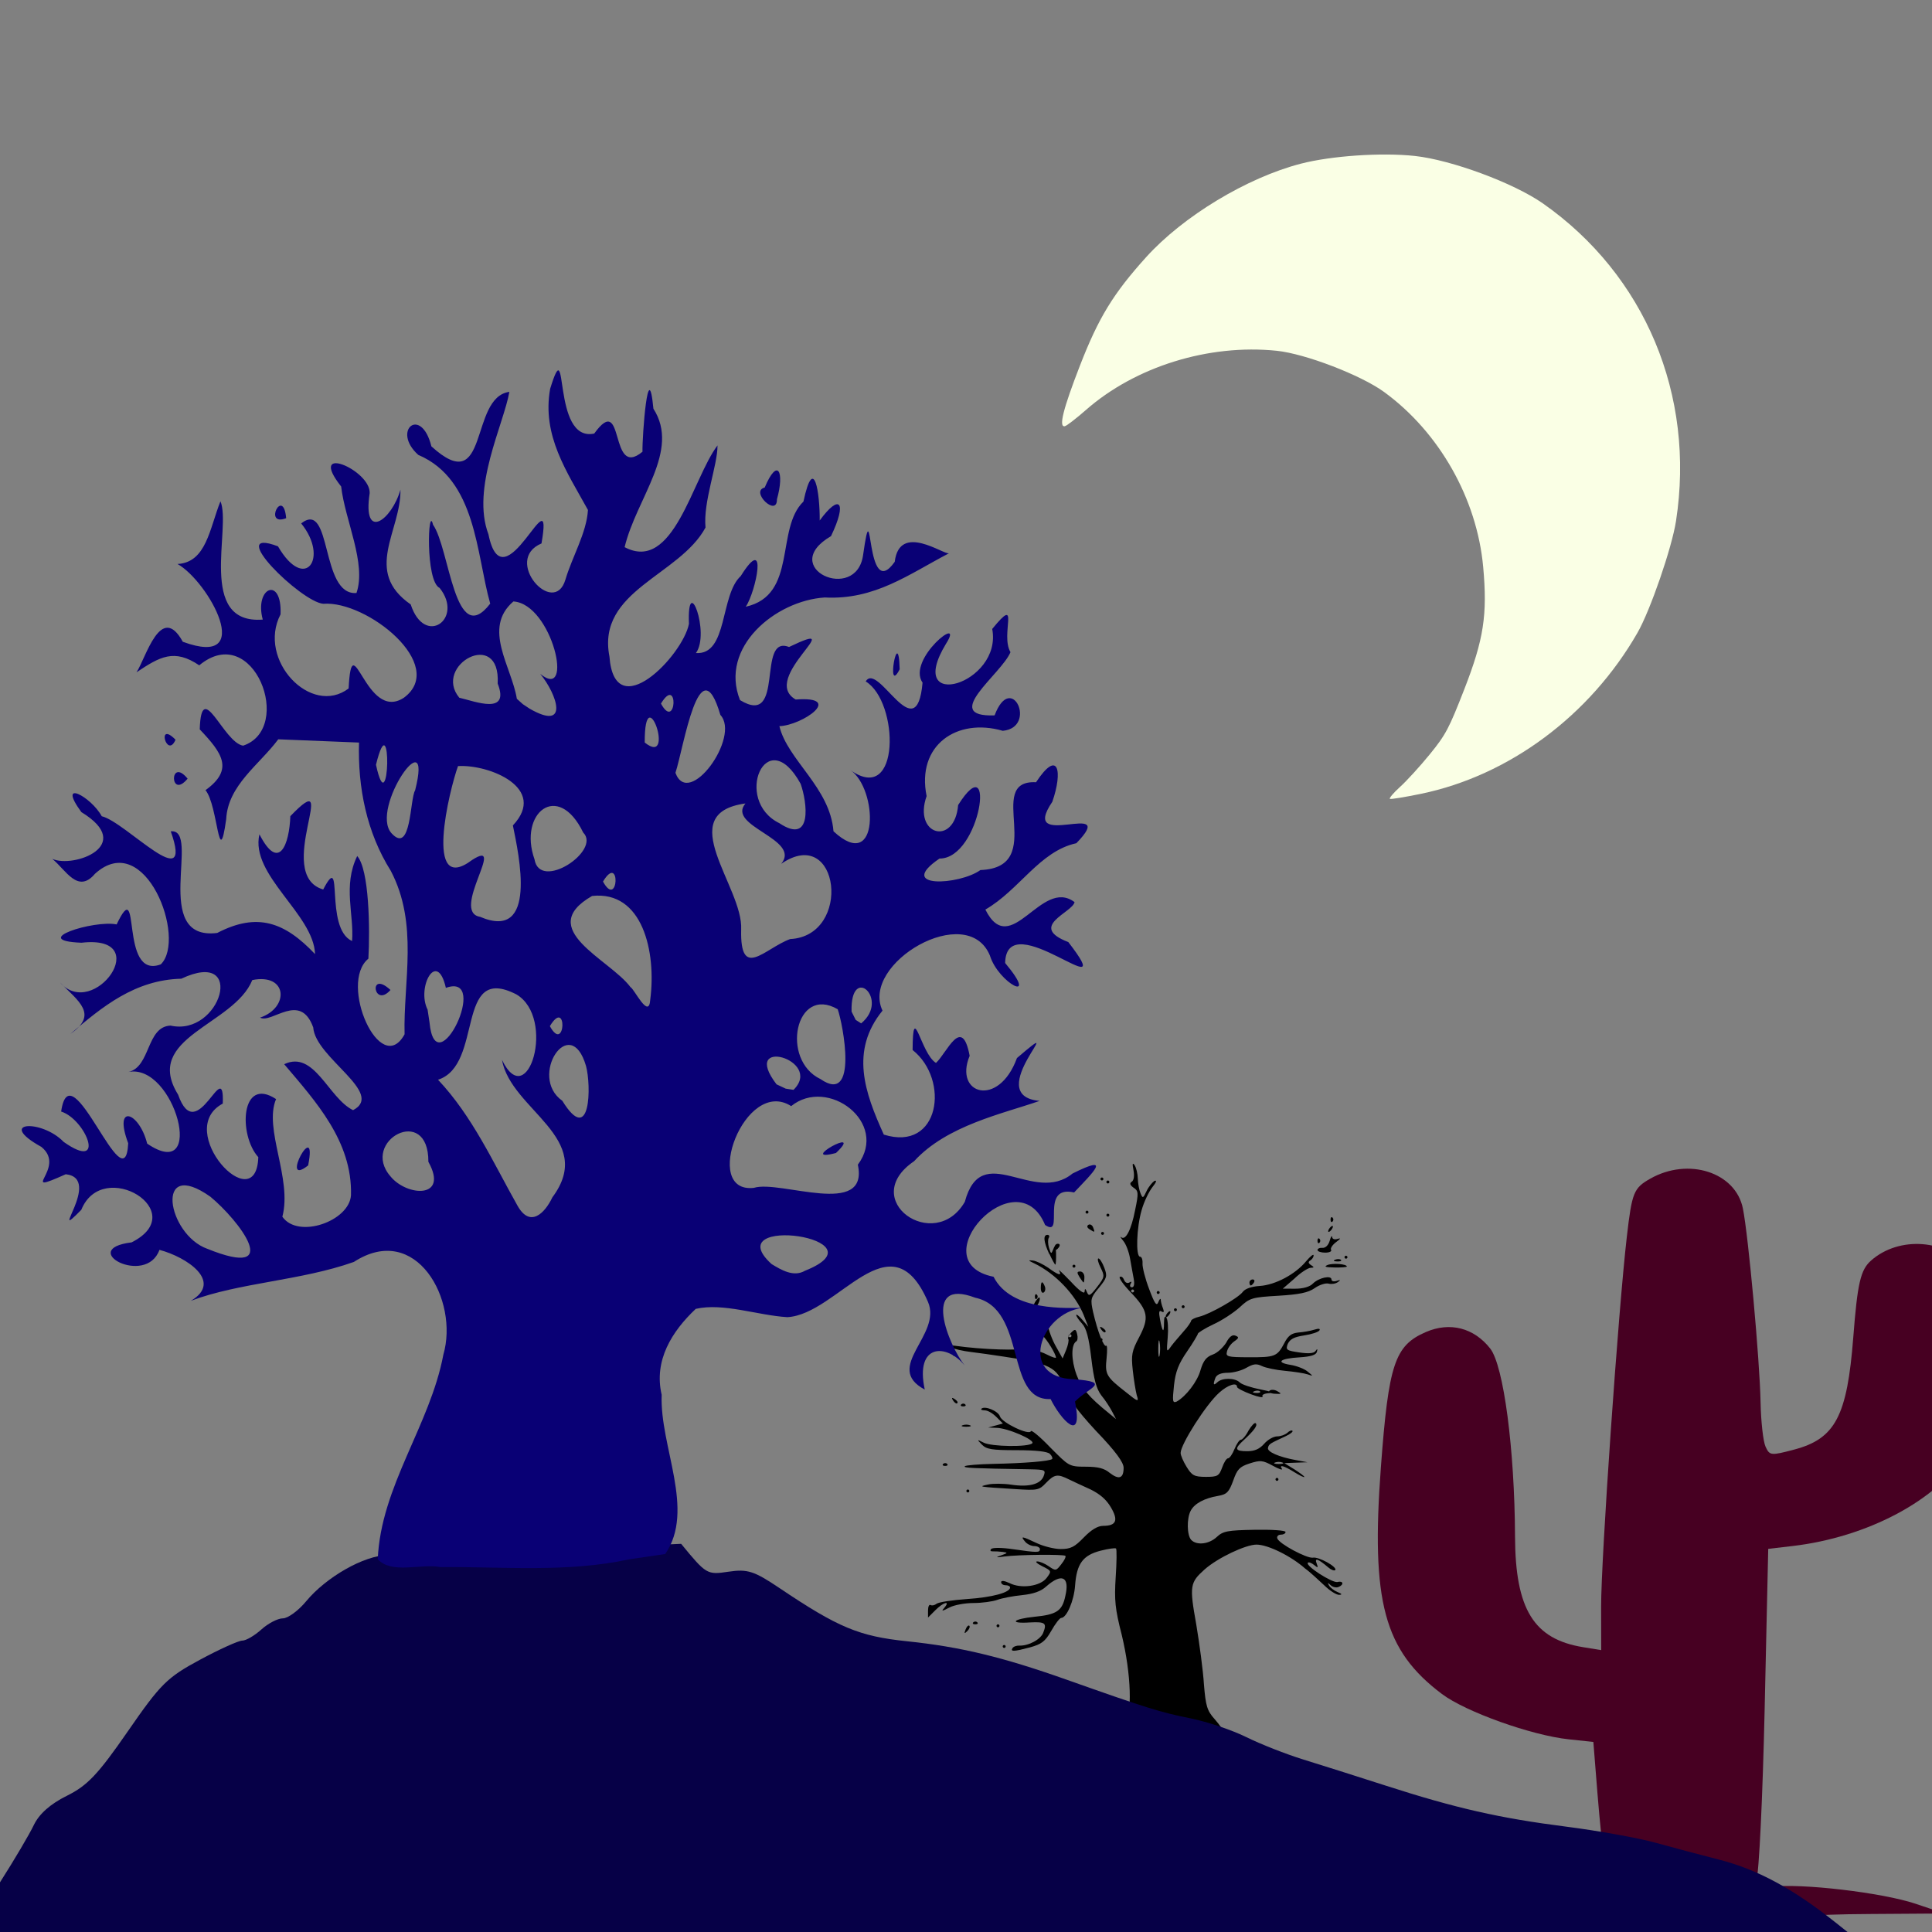 <svg version="1.1" width="100" height="100" xmlns="http://www.w3.org/2000/svg" style="background-color: rgb(167, 0, 209);" viewBox="0 0 100 100"><rect x="0" y="0" width="100" height="100" fill="#808080" stroke="none"/><svg height="100" viewBox="0 0 100 100" width="100" version="1.1" data-fname="arbol-cactus_5.svg" ica="0" style="background-color: rgb(167, 0, 209);"><g transform="translate(61.5,55.5) scale(0.5,0.5) rotate(0,50,50)" scale="0.5" xtranslate="61.5" ytranslate="55.5"><path d="m36.592 88.655c-3.893-.983-6.378-1.306-10.27-1.337l-5.135-.041 2.396-.689c5.469-1.572 11.556-2.601 15.577-2.634l4.28-.034-.329-2.035c-.180-1.119-.517-4.403-.747-7.298l-.420-5.263-2.539-.269c-3.863-.408-10.68-2.845-13.142-4.697-5.997-4.512-7.352-9.551-6.313-23.483.797-10.683 1.431-12.587 4.656-13.983 2.488-1.077 4.977-.439 6.66 1.708 1.391 1.773 2.53 10.405 2.569 19.454.032 7.533 1.931 10.626 7.037 11.459l1.883.307-.008-4.459c-.009-4.977 1.778-30.695 2.664-38.349.531-4.583.707-5.02 2.419-5.993 3.946-2.242 8.833-.674 9.593 3.077.568 2.806 1.75 15.752 1.831 20.063.038 1.994.269 4.063.514 4.598.427.932.55.944 2.981.299 4.24-1.125 5.47-3.464 6.101-11.608.435-5.62.751-6.989 1.835-7.95 2.927-2.598 7.931-2.204 10.189.803 1.049 1.396 1.244 2.819 1.246 9.117.003 6.727-.151 7.715-1.56 10.017-2.96 4.836-10.216 8.704-18.033 9.614l-2.48.289-.371 16.612c-.204 9.137-.588 17.07-.852 17.629-.441.932-.31.994 1.56.747 3.015-.398 11.483.596 14.916 1.751l2.995 1.008-7.671.052c-6.634.045-8.547.244-14.148 1.47-8.327 1.823-12.807 1.833-19.883.047z" style="fill: rgb(71, 0, 34);" idkol="ikol0"/></g></svg><svg width="100" height="100" version="1.1" viewBox="0 0 100 100" data-fname="arbol-muerto_5.svg" ica="1" style="background-color: rgb(167, 0, 209);"><g transform="translate(39.5,56.5) scale(0.4,0.4) rotate(0,50,50)" scale="0.4" xtranslate="39.5" ytranslate="56.5"><path d="m62 89c-.79-.29-2-.78-2.7-1.1-3-1.3-5.3-1.9-6.4-1.5-.57.22-1.7.6-2.6.85-1.9.56-10 .84-10 .34.12-.2.57-.36.99-.36 1.8 0 4-2 5.5-4.9 1-1.9.84-6.9-.38-12-.87-3.4-.98-4.5-.79-7.5.13-1.9.15-3.6.046-3.7-.1-.1-1 .025-2 .28-2.3.59-3.1 1.7-3.3 4.5-.14 2-1.1 4.2-1.8 4.2-.18 0-.76.74-1.3 1.7-.8 1.4-1.3 1.7-2.7 2.1-2.1.56-2.6.59-2.3.11.12-.2.52-.35.89-.33 1.2.05 2.8-.82 3.1-1.7.47-1.2.25-1.4-1.7-1.3-2.8.19-2.3-.44.55-.73 2.9-.28 3.6-.77 4-2.7.59-2.5-.47-3-2.5-1.2-.66.6-1.6.94-3.1 1.1-1.2.12-2.6.39-3.2.61s-2 .41-3.1.41c-1.1.001-2.5.26-3.1.58-.99.52-1.1.52-.63-.002.79-.95-.2-.66-1.2.36l-.94.94v-.91c0-.5.15-.82.33-.71s.53.036.79-.17c.26-.2 2-.47 3.9-.6 3.3-.22 5.6-.85 5.6-1.5.002-.16-.26-.29-.58-.29s-.58-.18-.58-.4c0-.24.42-.19 1.1.13 1.5.76 4 .4 4.8-.69.65-.87.63-.9-.58-1.5-.68-.34-.97-.62-.65-.62.32-.005 1 .28 1.5.63.88.61.95.6 1.6-.25.4-.49.64-.97.55-1.1-.22-.22-6.1-.16-7.9.08-1.1.16-1.2.13-.4-.15.85-.3.87-.35.19-.44-.42-.055-1-.088-1.3-.074-.29.014-.38-.12-.19-.31s1.4-.18 2.8.028c3.2.46 3.5.46 3.5-.008 0-.21-.33-.39-.72-.39-.4 0-.94-.26-1.2-.58-.62-.75-.46-.73 1.5.19.88.42 2.3.77 3.1.77 1.3 0 1.8-.26 3-1.5.97-1 1.8-1.5 2.5-1.5 1.7-.001 2-.71 1-2.4-.58-1-1.4-1.7-2.6-2.3-.96-.44-2.2-1-2.8-1.3-1.5-.75-1.9-.69-3 .45-.88.94-1.1.98-4 .79-4.8-.3-4.8-.3-3.5-.59.64-.14 2-.13 3 .019 2.3.35 3.8-.054 4.2-1.1.3-.81.22-.85-1.9-.89-7.3-.12-8.5-.17-8.3-.39.082-.13 1.8-.27 3.7-.31 4-.075 7.3-.35 7.6-.63.1-.1-.027-.4-.29-.66-.31-.31-1.8-.48-4.3-.48-3.2 0-3.9-.11-4.5-.72-.67-.7-.66-.7.22-.26 1 .53 5.8.6 6.3.085.41-.41-3.2-2-4.7-2l-1-.038.95-.26.95-.26-.85-.85c-.47-.47-1.1-.85-1.5-.85-.35 0-.55-.095-.43-.21.43-.43 2.2.31 2.4 1 .26.81 3.8 2.5 4 1.9.068-.2 1.2.74 2.5 2.1 2.4 2.4 2.4 2.5 4.6 2.5 1.6 0 2.4.21 3.1.8 1.2.93 1.8.71 1.8-.66 0-.69-1-2.1-3.6-4.8-2.5-2.7-3.7-4.4-4.1-5.6-.87-2.6-1.8-3.1-7.9-4-1.3-.2-3.2-.47-4.2-.59s-2.2-.39-2.5-.59c-.44-.26-.29-.32.56-.2 3.3.48 8.7.66 8.7.29 0-.22-.3-.48-.67-.58-.57-.15-.58-.18-.047-.22.35-.025.84.22 1.1.53s.76.58 1.1.58c.35.001 1.1.25 1.7.56.58.3 1.1.47 1.1.36 0-.45-1.2-2.4-1.7-2.8-.33-.28-.6-.7-.6-.94.003-.24.19-.17.42.14.32.45.37.36.25-.46-.091-.57-.02-1.3.16-1.5.21-.33.32-.06.33.77.003.7.48 2.1 1 3.1l1 1.8.46-1.1c.25-.62.38-1.3.28-1.4-.099-.16.073-.54.38-.85.49-.49.59-.47.76.2.11.42.061.84-.11.94-.68.42-.67 2.4.026 4.3.67 1.8 1.6 2.9 4.2 5l.92.76-.5-.96c-.28-.53-.89-1.5-1.4-2.1-.65-.86-.98-2.1-1.3-4.8s-.64-3.9-1.2-4.5c-.41-.44-.75-.94-.75-1.1s.35.1.78.6l.78.91-.59-1.5c-1.1-2.7-3.7-5.4-6.4-6.7-.79-.37-.83-.44-.19-.37.43.045 1.3.47 2 .94 1.3.96 1.8 1.1 1.4.37-.16-.27.52.39 1.5 1.4 1.1 1.2 1.8 1.7 1.8 1.3.033-.44.1-.42.31.092.23.57.42.47 1.3-.67 1-1.3 1-1.4.47-2.5-.33-.64-.46-1.2-.29-1.2s.51.54.76 1.2c.41 1.1.35 1.3-.7 2.6-1.1 1.3-1.1 1.5-.76 3.1.6 2.6 1.4 4.6 1.7 4.4.14-.14.16.6.055 1.6-.22 2.1-.067 2.4 2.5 4.4 1.6 1.3 1.7 1.3 1.4.38-.14-.52-.38-2-.51-3.2-.22-2-.13-2.5.83-4.3 1.3-2.5 1.2-3.4-1.1-5.8-.94-.98-1.6-1.9-1.4-2s.42.076.55.41c.13.34.43.48.68.32.28-.17.34-.11.17.17-.15.24-.078.45.16.45.27 0 .36-.4.23-1.1-.12-.58-.32-1.8-.47-2.6-.14-.85-.53-1.9-.88-2.3-.34-.42-.47-.64-.27-.48.56.47 1.3-.93 1.8-3.5.46-2.2.44-2.5-.19-2.9-.48-.35-.55-.58-.24-.78.27-.17.36-.75.22-1.5-.17-.87-.12-1 .15-.63.21.32.39 1.1.41 1.7.018.64.17 1.5.34 1.9.29.73.34.71.8-.27.27-.57.73-1.1 1-1.3.36-.14.27.15-.25.8-.44.56-1.1 1.9-1.4 3-.65 2.2-.78 6-.2 6 .21 0 .35.39.32.87-.034.48.35 2 .85 3.3.71 1.9.97 2.3 1.2 1.7.16-.4.3-.53.31-.28.015.25.14.75.29 1.1.17.46.11.58-.19.4-.32-.2-.38.086-.2 1 .32 1.7.52 1.9.52.47.004-.75.11-.96.33-.62.18.28.24 1.4.15 2.5-.17 2-.16 2 .48 1.1.36-.49 1.1-1.3 1.6-1.9.51-.55.93-1.2.93-1.3 0-.18.48-.44 1.1-.58 1.4-.35 5-2.4 5.6-3.2.29-.4 1.1-.7 2.2-.77 2-.13 4.6-1.5 6-3.2.53-.63.97-.98.97-.76s-.19.51-.43.66c-.3.18-.27.36.096.6.43.27.42.34-.055.35-.32.011-1.3.62-2.1 1.4l-1.5 1.3 1.6.006c1 .004 1.9-.24 2.3-.67.78-.77 2.4-1.1 2.4-.52 0 .22.3.3.67.18.52-.17.55-.13.15.16-.29.21-.84.29-1.2.19-.38-.1-1.2.16-1.8.59-.83.58-2 .82-4.7.98-3.4.2-3.7.28-5 1.5-.78.7-2.3 1.7-3.4 2.2-1.1.51-2 1.1-2 1.2s-.63 1.2-1.4 2.3c-1.1 1.6-1.5 2.6-1.7 4.4-.22 2.1-.18 2.3.34 2.1 1.2-.67 2.7-2.6 3.1-4.1.36-1.2.75-1.7 1.6-2 .59-.21 1.3-.9 1.7-1.5.41-.79.8-1.1 1.2-.94.5.19.48.31-.15.75-.41.29-.83.85-.93 1.3-.18.68.048.74 2.8.75 3.4.015 3.7-.094 4.6-1.8.5-.98.93-1.3 1.8-1.4.65-.045 1.6-.21 2.1-.37.56-.18.81-.14.66.097-.13.21-1 .5-2 .65-1.3.2-1.8.48-2.1 1.1-.29.77-.16.86 1.5 1.1 1.2.18 1.9.12 2.1-.19.23-.33.28-.29.17.12-.11.4-.79.61-2.2.7-2.6.15-3.2.66-1.2.98.81.13 1.8.52 2.2.86.76.62.76.62-.01.36-.42-.14-1.7-.34-2.9-.45s-2.5-.38-3-.62c-.7-.34-1.1-.29-2 .22-.61.36-1.7.65-2.4.65-.87 0-1.4.22-1.6.61-.36.93-.28 1.1.23.62.6-.6 2.3-.59 2.9.019.26.27 1.5.68 2.7.91 1.4.27 1.8.45 1.1.48-.6.027-.98.22-.85.42s-.56.081-1.5-.28c-.96-.36-1.8-.78-1.8-.95 0-.64-1.2-.26-2.3.74-1.7 1.5-5 6.7-5 7.8.001.32.34 1.1.77 1.8.68 1.1.96 1.3 2.5 1.3 1.5 0 1.7-.11 2.1-1.2.22-.64.56-1.2.76-1.2s.57-.52.84-1.2c.26-.64.63-1.2.82-1.2s.66-.52 1-1.2c.39-.64.81-1.1.94-.92.26.26-.23.93-1.6 2.2-1.2 1.1-1.1 1.4.48 1.4.96 0 1.6-.28 2.2-.96.46-.53 1.2-.96 1.7-.96.45 0 1-.21 1.3-.46.25-.25.55-.37.66-.26s-.28.42-.86.69c-2 .94-2.2 1-2.3 1.5-.17.52 1.4 1.2 3.6 1.6l1.5.28-1.5.055-1.5.055 1.3.8c.69.44 1.3.89 1.3.99s-.58-.17-1.3-.62c-1.4-.87-2-1-1.6-.43.13.21-.43.023-1.2-.41-1.3-.7-1.6-.73-3-.28-1.3.42-1.6.78-2.1 2.2-.55 1.5-.81 1.8-2 2-1.7.29-3 .96-3.5 1.9-.54 1-.5 3.2.068 3.8.73.73 2.3.54 3.3-.39.81-.76 1.4-.87 4.9-.93 2.2-.042 4 .08 4 .28s-.27.35-.61.35-.54.22-.46.48c.23.7 3.8 2.6 4.6 2.5.72-.17 3.2 1.2 2.9 1.6-.13.13-.54-.028-.91-.35-1.3-1.1-1.8-1.3-1.5-.51.23.59.18.62-.33.2-.33-.27-.69-.4-.8-.29-.38.38 3.1 2.6 3.8 2.5.79-.21.92.35.14.65-.29.11-.75.001-1-.25-.38-.35-.42-.34-.2.057.16.28.66.66 1.1.84.57.23.64.34.21.36-.34.014-1.2-.51-1.9-1.2-.72-.66-1.8-1.7-2.5-2.2-1.8-1.6-4.8-3.1-6.3-3.1-1.4 0-5 1.7-6.7 3.2-1.9 1.7-2 2.1-1.1 7.1.42 2.5.89 6 1 7.8.23 2.8.41 3.4 1.4 4.5.6.69 1.1 1.4 1.1 1.6 0 .39 2.4 2.9 4.2 4.4 2.1 1.8 1.3 2.4-1.6 1.3zm5.2-41c-.27-.11-.7-.11-.96 0-.27.11-.048.19.48.19.53 0 .75-.088.48-.19zm-2.9-9.2c-.13-.13-.46-.14-.74-.03-.31.12-.22.21.23.23.41.017.63-.074.51-.2zm-13-6.4c-.092-.48-.17-.087-.17.87 0 .95.075 1.3.17.87.092-.48.092-1.3 0-1.7zm-16 1.9c0-.081-.35-.24-.77-.35s-.67-.044-.56.15c.21.34 1.3.51 1.3.2zm4.6-2.7c0-.11-.087-.19-.19-.19-.11 0-.19.087-.19.19 0 .11.087.19.19.19.11 0 .19-.087.19-.19zm8.1-5.8c0-.11-.087-.19-.19-.19-.11 0-.19.087-.19.19 0 .11.087.19.19.19.11 0 .19-.087.19-.19zm-17 46c0-.11.087-.19.19-.19.11 0 .19.087.19.19 0 .11-.087.19-.19.19-.11 0-.19-.087-.19-.19zm-4.8-2.2c.14-.38.36-.59.48-.48.12.12 0.0.43-.26.69-.38.38-.43.33-.22-.22zm4-.47c0-.11.087-.19.19-.19.11 0 .19.087.19.19 0 .11-.087.19-.19.19-.11 0-.19-.087-.19-.19zm-3-.45c.14-.14.37-.14.51 0s.026.26-.26.26c-.28 0-.4-.12-.26-.26zm-.9-17c0-.11.087-.19.19-.19.11 0 .19.087.19.19 0 .11-.087.19-.19.19-.11 0-.19-.087-.19-.19zm40-1.5c0-.11.087-.19.19-.19.11 0 .19.087.19.19 0 .11-.087.19-.19.19-.11 0-.19-.087-.19-.19zm-43-2c.14-.14.37-.14.51 0s.026.26-.26.26-.4-.12-.26-.26zm2.5-5c.27-.11.7-.11.96 0 .27.11.048.19-.48.19-.53 0-.75-.088-.48-.19zm-.16-2.7c.14-.14.37-.14.51 0s.026.26-.26.26c-.28 0-.4-.12-.26-.26zm-1.1-.57c-.17-.28-.11-.34.17-.17.24.15.45.35.45.45 0 .32-.34.17-.62-.28zm41-1.2c.18-.18.64-.15 1 .061.6.34.55.38-.33.33-.57-.034-.88-.21-.7-.39zm-41-4.7c0-.11.087-.19.19-.19.11 0 .19.087.19.19 0 .11-.087.19-.19.19-.11 0-.19-.087-.19-.19zm19-1.9c0-.11.087-.19.19-.19.11 0 .19.087.19.19 0 .11-.087.19-.19.19-.11 0-.19-.087-.19-.19zm.16-1.4c-.17-.28-.11-.34.17-.17.24.15.45.35.45.45 0 .32-.34.17-.62-.28zm8.5-1.9c.13-.21.33-.39.43-.39.11 0 .086.17-.046.39-.13.21-.33.39-.43.39-.11 0-.086-.17.046-.39zm.96-.58c0-.11.087-.19.19-.19.11 0 .19.087.19.19 0 .11-.087.19-.19.19-.11 0-.19-.087-.19-.19zm-18-.95c.26-.41.52-.7.59-.63.23.23-.37 1.4-.71 1.4-.19 0-.14-.34.12-.75zm19 .56c0-.11.087-.19.19-.19.11 0 .19.087.19.19 0 .11-.087.19-.19.19-.11 0-.19-.087-.19-.19zm-19-1.3c0-.28.12-.4.26-.26s.14.37 0 .51-.26.026-.26-.26zm.77-1.1c0-.93.21-1 .52-.23.12.31.051.67-.15.79-.2.13-.37-.13-.37-.57zm15 .56c0-.11.087-.19.19-.19.11 0 .19.087.19.19 0 .11-.087.19-.19.19-.11 0-.19-.087-.19-.19zm12-1.3c0-.21.18-.39.41-.39.22 0 .3.17.17.39-.13.21-.31.39-.41.39-.094 0-.17-.17-.17-.39zm-22-.71c-.35-.56-.33-.71.1-.71.3 0 .54.32.54.71s-.045.71-.1.71-.3-.32-.54-.71zm-.9-1.4c0-.11.087-.19.19-.19.11 0 .19.087.19.19 0 .11-.087.19-.19.19-.11 0-.19-.087-.19-.19zm33-.15c.7-.27 2.5-.13 2.5.2 0 .081-.74.14-1.6.12-1.2-.019-1.4-.11-.89-.32zm-36-1.4c-.74-1.6-.83-2.5-.24-2.5.22 0 .3.18.17.39s-.12.78.034 1.3c.27.84.28.84.58.093.23-.59.31-.44.33.67.015.8-.028 1.4-.094 1.4-.067 0-.41-.61-.77-1.4zm37 .71c.28-.11.61-.098.74.03.13.13-.1.22-.51.2-.45-.018-.54-.11-.23-.23zm1.2-.32c0-.11.087-.19.19-.19.11 0 .19.087.19.19 0 .11-.087.19-.19.19-.11 0-.19-.087-.19-.19zm-3.5-.92c0-.19.29-.32.65-.29.39.032.76-.34.93-.91.15-.53.29-.75.32-.49.022.27.32.37.71.24.45-.15.38-.011-.2.42-.48.36-.77.81-.65 1 .12.2-.22.36-.76.36s-.99-.15-.99-.34zm-34-.43c0-.21.18-.39.41-.39s.3.17.17.39c-.13.21-.31.39-.41.39-.094 0-.17-.17-.17-.39zm34-.77c0-.28.12-.4.26-.26s.14.37 0 .51-.26.026-.26-.26zm-28-.96c0-.11.087-.19.19-.19.11 0 .19.087.19.19 0 .11-.087.19-.19.19-.11 0-.19-.087-.19-.19zm-1.5-.54c-.32-.2-.37-.42-.14-.57.21-.13.49.02.61.34.26.67.23.68-.47.23zm31-.042c.13-.21.33-.39.43-.39.11 0 .086.17-.046.39-.13.21-.33.39-.43.39-.11 0-.086-.17.046-.39zm.19-1.2c0-.28.12-.4.26-.26s.14.37 0 .51-.26.026-.26-.26zm-29-.58c0-.11.087-.19.19-.19.11 0 .19.087.19.19 0 .11-.087.19-.19.19-.11 0-.19-.087-.19-.19zm-2.7-.39c0-.11.087-.19.19-.19.11 0 .19.087.19.19 0 .11-.087.19-.19.19-.11 0-.19-.087-.19-.19zm2.7-3.9c0-.11.087-.19.19-.19.11 0 .19.087.19.19 0 .11-.087.19-.19.19-.11 0-.19-.087-.19-.19zm-.77-.39c0-.11.087-.19.19-.19.11 0 .19.087.19.19 0 .11-.087.19-.19.19-.11 0-.19-.087-.19-.19z" style="fill: rgb(0, 0, 0);" idkol="ikol0"/></g></svg><svg height="100" viewBox="0 0 100 100" width="100" version="1.1" data-fname="arbol-2_5.svg" ica="2" style="background-color: rgb(167, 0, 209);"><g transform="translate(-3,13) scale(1,1) rotate(0,50,50)" scale="1.0" xtranslate="-3" ytranslate="13"><path style="fill: rgb(6, 0, 71);" d="m97.952 86.464c-2.158-1.714-4.024-2.716-5.992-3.215-.894-.227-2.356-.616-3.25-.864-.894-.249-2.975-.624-4.625-.835-3.48-.444-5.719-.953-9.375-2.131-1.444-.465-3.356-1.072-4.25-1.347-.894-.276-2.22-.797-2.948-1.158-.728-.361-2.021-.797-2.875-.969-1.587-.319-2.286-.537-6.427-2.004-3.326-1.178-5.498-1.702-8.25-1.988-2.495-.259-3.568-.706-6.625-2.762-1.305-.877-1.647-.986-2.628-.84-1.111.166-1.148.145-2.451-1.442 0 0-13.733.559-15.156.581-1.265.005-3.24 1.164-4.249 2.387-.404.489-.949.889-1.211.889-.262 0-.762.259-1.112.576-.35.317-.794.576-.988.576s-1.187.449-2.206.999c-1.685.908-2.022 1.243-3.718 3.696-1.541 2.228-2.09 2.809-3.156 3.337-.851.421-1.433 0.937-1.708 1.511-.229.48-1.007 1.799-1.729 2.931-.722 1.133-1.312 2.351-1.312 2.708v.648h48.929 48.929l-1.617-1.284z" idkol="ikol0"/><path style="fill: rgb(9, 0, 117);" d="m37.428 67.439c1.583-2.277-.287-5.568-.18-8.245-.417-1.778.532-3.286 1.764-4.447 1.416-.328 3.221.34 4.741.429 2.632-.142 5.344-5.256 7.277-.796.751 1.722-2.338 3.391-.164 4.543-.518-2.38 1.119-2.408 2.072-1.239-.831-1.031-2.286-4.587.536-3.516 2.713.579 1.516 5.357 3.905 5.247.523 1.058 1.708 2.376 1.264.128.702-.729 1.941-1.006-.059-1.154-2.882-.082-1.784-3.399.442-3.695-.689-.004-3.679.221-4.599-1.609-3.835-.769 1.201-6.224 2.667-2.681 1.051.704-.326-2.093 1.502-1.683.971-1.024 2.007-2.023-.083-.979-2.011 1.647-4.7-1.784-5.574 1.464-1.56 2.695-5.56-.107-2.623-2.104 1.7-1.86 4.6-2.456 6.494-3.12-3.096-.272 1.815-4.767-1.173-2.218-.947 2.6-3.28 1.879-2.448-.115-.399-2.131-1.171-.157-1.743.368-.801-.49-1.195-3.298-1.21-.669 1.94 1.539 1.411 5.289-1.49 4.379-.989-2.181-1.757-4.334-.068-6.417-1.156-2.443 4.381-5.688 5.559-2.853.435 1.431 2.616 2.568.789.388.061-3.106 6.1 2.586 3.27-1.083-2.118-.815.224-1.527.322-2.069-1.726-1.302-3.299 3.016-4.616.386 1.761-1.013 2.805-3.021 4.709-3.434 2.293-2.359-3.034.491-1.244-2.144.552-1.581.313-2.766-.842-1.012-2.735-.139.669 4.409-2.88 4.545-1.085.784-4.405.966-2.118-.595 2.146.012 2.951-5.921.966-2.77-.183 2.158-2.348 1.566-1.632-.463-.533-2.627 1.56-4.07 3.943-3.379 1.804-.172.453-3.127-.424-.799-2.832.102.363-2.145.822-3.272-.545-.917.544-3.03-.945-1.201.542 2.858-4.568 4.355-2.396.773 1.032-1.621-2.047.787-1.21 2.008-.314 3.523-2.308-1.134-2.942-.064 1.731 1.042 1.816 6.452-.796 4.586 1.425.962 1.529 5.395-.872 3.17-.179-2.266-2.378-3.687-2.8-5.441 1.204-.046 3.379-1.57.845-1.379-1.916-1.089 2.952-4.3-.346-2.719-1.703-.663-.174 4.193-2.538 2.748-1.085-2.735 1.839-5.148 4.385-5.311 2.597.136 4.353-1.205 6.437-2.29-.248.11-2.565-1.616-2.813.443-1.554 2.2-1.104-4.102-1.637-.354-.347 2.523-4.459.663-1.662-.974.854-1.776.453-2.233-.585-.809.016-1.374-.298-3.518-.841-.981-1.462 1.412-.296 4.84-2.986 5.444.521-.763 1.174-3.876-.261-1.587-1.078.987-.657 4.098-2.318 3.984.754-1.033-.467-4.256-.362-1.51-.32 1.647-3.846 5.299-4.115 1.689-.669-3.414 3.627-4.179 4.973-6.676-.129-1.335.625-3.208.621-4.25-1.308 1.728-2.273 6.611-4.808 5.266.611-2.545 2.894-4.985 1.49-7.166-.271-2.839-.584 1.44-.566 2.227-1.751 1.457-.886-3.175-2.497-.941-2.242.482-1.29-5.54-2.282-2.315-.433 2.421.864 4.285 1.957 6.27-.069 1.183-.82 2.43-1.167 3.608-.591 1.983-3.263-1.02-1.238-1.875.669-3.839-1.966 3.386-2.745-.472-.908-2.389.788-5.688 1.082-7.374-2.093.28-1.014 5.575-4.036 2.82-.529-2.126-2.08-.817-.68.442 3.018 1.284 2.995 5.136 3.725 7.699-1.846 2.399-2.096-2.865-2.961-4.085-.256-1.105-.41 2.924.343 3.274 1.271 1.593-.773 3.074-1.497.854-2.475-1.717-.498-3.797-.531-5.942-.441 1.562-1.98 2.723-1.593.177.04-1.201-3.266-2.605-1.476-.34.197 1.746 1.32 3.984.792 5.512-1.884.148-1.246-4.861-2.862-3.602 1.453 1.782.198 3.595-1.201 1.186-2.815-1.062 1.195 2.885 2.345 2.974 2.259-.177 6.452 3.179 4.173 4.862-1.989 1.304-2.686-3.914-2.861-.479-1.945 1.474-4.748-1.478-3.524-3.836.084-2.009-1.373-1.399-.92.271-3.416.263-1.61-4.752-2.19-6.123-.566 1.413-.727 3.163-2.222 3.246 1.602.899 4.119 5.441.273 4.025-1.137-2.067-1.918.861-2.396 1.58 1.211-.809 1.95-1.237 3.247-.361 2.815-2.334 4.934 3.275 2.27 4.159-1.025-.165-2.162-3.559-2.244-.844 1.159 1.222 1.786 2.073.298 3.147.656.797.678 4.287 1.071 1.505.086-1.761 1.717-2.821 2.695-4.137 1.393.056 2.787.112 4.18.168-.067 2.325.393 4.649 1.644 6.639 1.448 2.758.644 5.731.714 8.461-1.254 2.288-3.433-2.64-1.873-3.915.087-1.534.043-4.616-.579-5.311-.752 1.545-.154 3.035-.266 4.399-1.464-.666-.392-4.78-1.494-2.668-2.616-.769 1.024-6.629-1.701-3.795-.051 1.455-.586 2.917-1.6.938-.494 2.111 2.812 4.136 2.879 6.202-1.565-1.653-2.982-2.178-5.065-1.095-3.464.429-.805-5.431-2.403-5.259 1.221 3.439-2.329-.491-3.573-.782-.544-1.011-2.344-1.978-1.055-.215 2.836 1.729-.411 2.917-1.504 2.421.7.569 1.32 1.827 2.209.772 2.606-2.365 4.759 3.373 3.407 4.688-2.185.824-.976-4.809-2.286-2.067-1.179-.24-4.601.841-1.819.948 3.834-.439.64 4.049-1.115 2.055.965.977 2.004 1.652.543 2.663 1.639-1.397 3.332-2.796 5.738-2.856 3.398-1.602 2.042 3.011-.557 2.427-1.262.054-1.02 2.14-2.182 2.402 2.399-.481 4.072 5.812.973 3.707-.417-1.661-1.764-2.1-.982-.02-.165 3.283-2.982-5.001-3.471-1.641 1.284.409 2.367 3.145.132 1.573-1.143-1.19-3.534-1.063-1.155.258 1.36 1.107-1.336 2.574 1.262 1.415 1.94.213-1.006 3.687.805 1.84 1.107-2.735 5.745.105 2.602 1.686-2.848.353.748 2.31 1.442.388 1.416.374 3.314 1.644 1.625 2.638 2.503-.946 5.7-1.041 8.438-2.013 3.222-2.091 5.453 1.987 4.631 4.804-.685 3.644-3.237 6.816-3.394 10.584.732 0.786 2.194.217 3.239.406 3.271-.025 6.566.296 9.791-.404.616-.091 1.232-.181 1.848-.272zm5.508-15.012c-2.848-2.593 5.989-1.351 1.729.347-.589.344-1.23-.044-1.729-.347zm-29.209-.791c-2.073-.741-2.763-4.769.164-2.693 1.469 1.215 3.872 4.325-.164 2.693zm3.888-1.658c.521-1.97-.977-4.546-.326-6.09-1.832-1.207-1.958 1.856-.919 3.006-.108 3.264-4.417-1.393-1.839-2.773.097-2.571-1.334 2.327-2.313-.464-1.846-2.97 2.888-3.584 3.841-5.929 1.825-.368 1.931 1.427.402 1.945.611.324 2.079-1.358 2.752.507.107 1.571 3.736 3.403 2.062 4.282-1.285-.63-2-3.123-3.565-2.379 1.624 1.919 3.533 3.992 3.457 6.781-.084 1.345-2.738 2.281-3.551 1.114zm1.335-2.657c.513-2.587-1.539 1.214 0 0zm10.83 2.074c-1.26-2.236-2.323-4.613-4.107-6.508 2.383-.767.861-6.057 4.056-4.417 2.064 1.222.592 6.167-.746 3.389.456 2.596 4.9 4.04 2.608 7.115-.39.822-1.156 1.603-1.811.421zm12.241-.912c-2.74.311-.454-5.757 1.93-4.231 1.893-1.535 5.074.852 3.451 3.032.591 2.78-4.027.774-5.382 1.199zm4.25-1.805c1.552-1.478-2.099.55 0 0zm-23.062 1.207c-1.586-1.823 1.979-3.776 1.964-.75 1.077 1.936-1.125 1.794-1.964.75zm8.896-3.909c-1.779-1.251.411-4.607 1.227-1.802.273.989.255 4.2-1.227 1.802zm11.089-.851c-1.925-2.511 2.458-1.274.879.285l-.404-.062-.475-.223v0zm2.279-.27c-2.09-.991-1.301-4.888.887-3.617.272.762 1.08 4.977-.887 3.617zm-20.341-3.596c-.582-1.158.491-3.138.946-1.127 2.342-.843-.53 5.162-.847 1.781l-.099-.654zm6.329.854c.925-1.53.806 1.472 0 0zm15.616-.752c-.07-2.516 2.008-.64.497.608l-.282-.179-.215-.429zm-11.441-1.265c-1.082-1.455-4.977-3.002-1.99-4.721 2.619-.291 3.333 2.895 3.01 5.371-.067 1.045-.823-.554-1.019-.65zm5.727-2.985c.112-2.199-3.574-6.007.222-6.524-1.005 1.182 2.91 1.839 1.851 3.123 3.02-2.073 3.699 3.734.46 3.896-1.321.487-2.598 2.16-2.533-.496zm-13.515-.657c-1.548-.255 1.407-4.111-.406-2.946-2.538 1.911-1.173-3.658-.735-4.856 1.628-.096 4.653 1.144 2.84 3.072.306 1.507 1.309 6.017-1.699 4.729zm6.363-1.825c.925-1.53.806 1.472 0 0zm-3.545-1.151c-.845-2.389 1.214-4.083 2.521-1.385.947.939-2.247 3.056-2.521 1.385zm-7.405-1.354c-1.137-1.282 2.189-6.018 1.226-2.218-.278.456-.192 3.359-1.226 2.218zm20.079-.516c-2.413-1.183-.674-5.266 1.101-2.038.334.94.632 3.188-1.101 2.038zm-5.379-2.607c.421-1.268 1.246-6.685 2.325-2.997 1.056 1.136-1.636 4.872-2.325 2.997zm-15.5-.417c.841-3.422.707 3.258 0 0zm13.91-1.151c-.015-3.474 1.645 1.312 0 0zm-6.619-2.262c-.269-1.669-1.796-3.653-.179-5.04 2.012.127 3.173 5.21 1.389 3.748.862 1.044 1.534 2.997-.548 1.802l-.351-.233-.31-.277v-0zm7.459.247c.925-1.53.806 1.472 0 0zm-10.438-.304c-1.389-1.684 2.147-3.636 1.987-.733.648 1.653-1.166.922-1.987.733zm-3.562 15.127c-1.162-1.075-.872.984 0 0zm-10.5-10.938c-.951-1.158-.933 1.125 0 0zm-.625-2.015c-1.005-1.023-.446 1.029 0 0zm37.481-3.646c-.059-2.421-.735 1.43 0 0zm-31.755-7.821c-.148-1.668-1.208.466 0 0zm25.403-.98c.402-1.421.038-2.201-.635-.605-.778.187.646 1.567.635.605z" idkol="ikol1"/></g></svg><svg height="100" width="100" version="1.1" viewBox="0 0 100 100" data-fname="luna_5.svg" ica="3" style="background-color: rgb(167, 0, 209);"><g transform="translate(51,4) scale(0.4,0.4) rotate(291,50,50)" scale="0.4" xtranslate="51" ytranslate="4"><path style="fill: rgb(250, 255, 229);" d="m41.902 89.947c-12.197-1.894-23.216-8.88-29.516-18.712-1.119-1.747-2.035-3.315-2.035-3.484-0-.17.859.126 1.909.657 1.05.531 3.446 1.469 5.325 2.085 3.096 1.016 3.982 1.124 9.445 1.152 6.951.036 10.086-.643 15.675-3.396 7.951-3.917 14.235-11.552 16.532-20.086.965-3.582.963-11.299-.002-14.871-2.31-8.542-8.46-16.346-16.006-20.311-1.487-.781-2.809-1.59-2.937-1.797-.435-.705 2.005-1.003 8.04-.98 6.639.025 10.242.688 16.164 2.972 6.654 2.566 14.271 8.487 18.457 14.348 2.37 3.318 5.112 9.228 6.218 13.405 1.223 4.614 1.323 13.213.206 17.685-3.908 15.654-16.093 27.315-32.188 30.804-3.44.745-11.988 1.041-15.288.529z" idkol="ikol0"/></g></svg></svg>